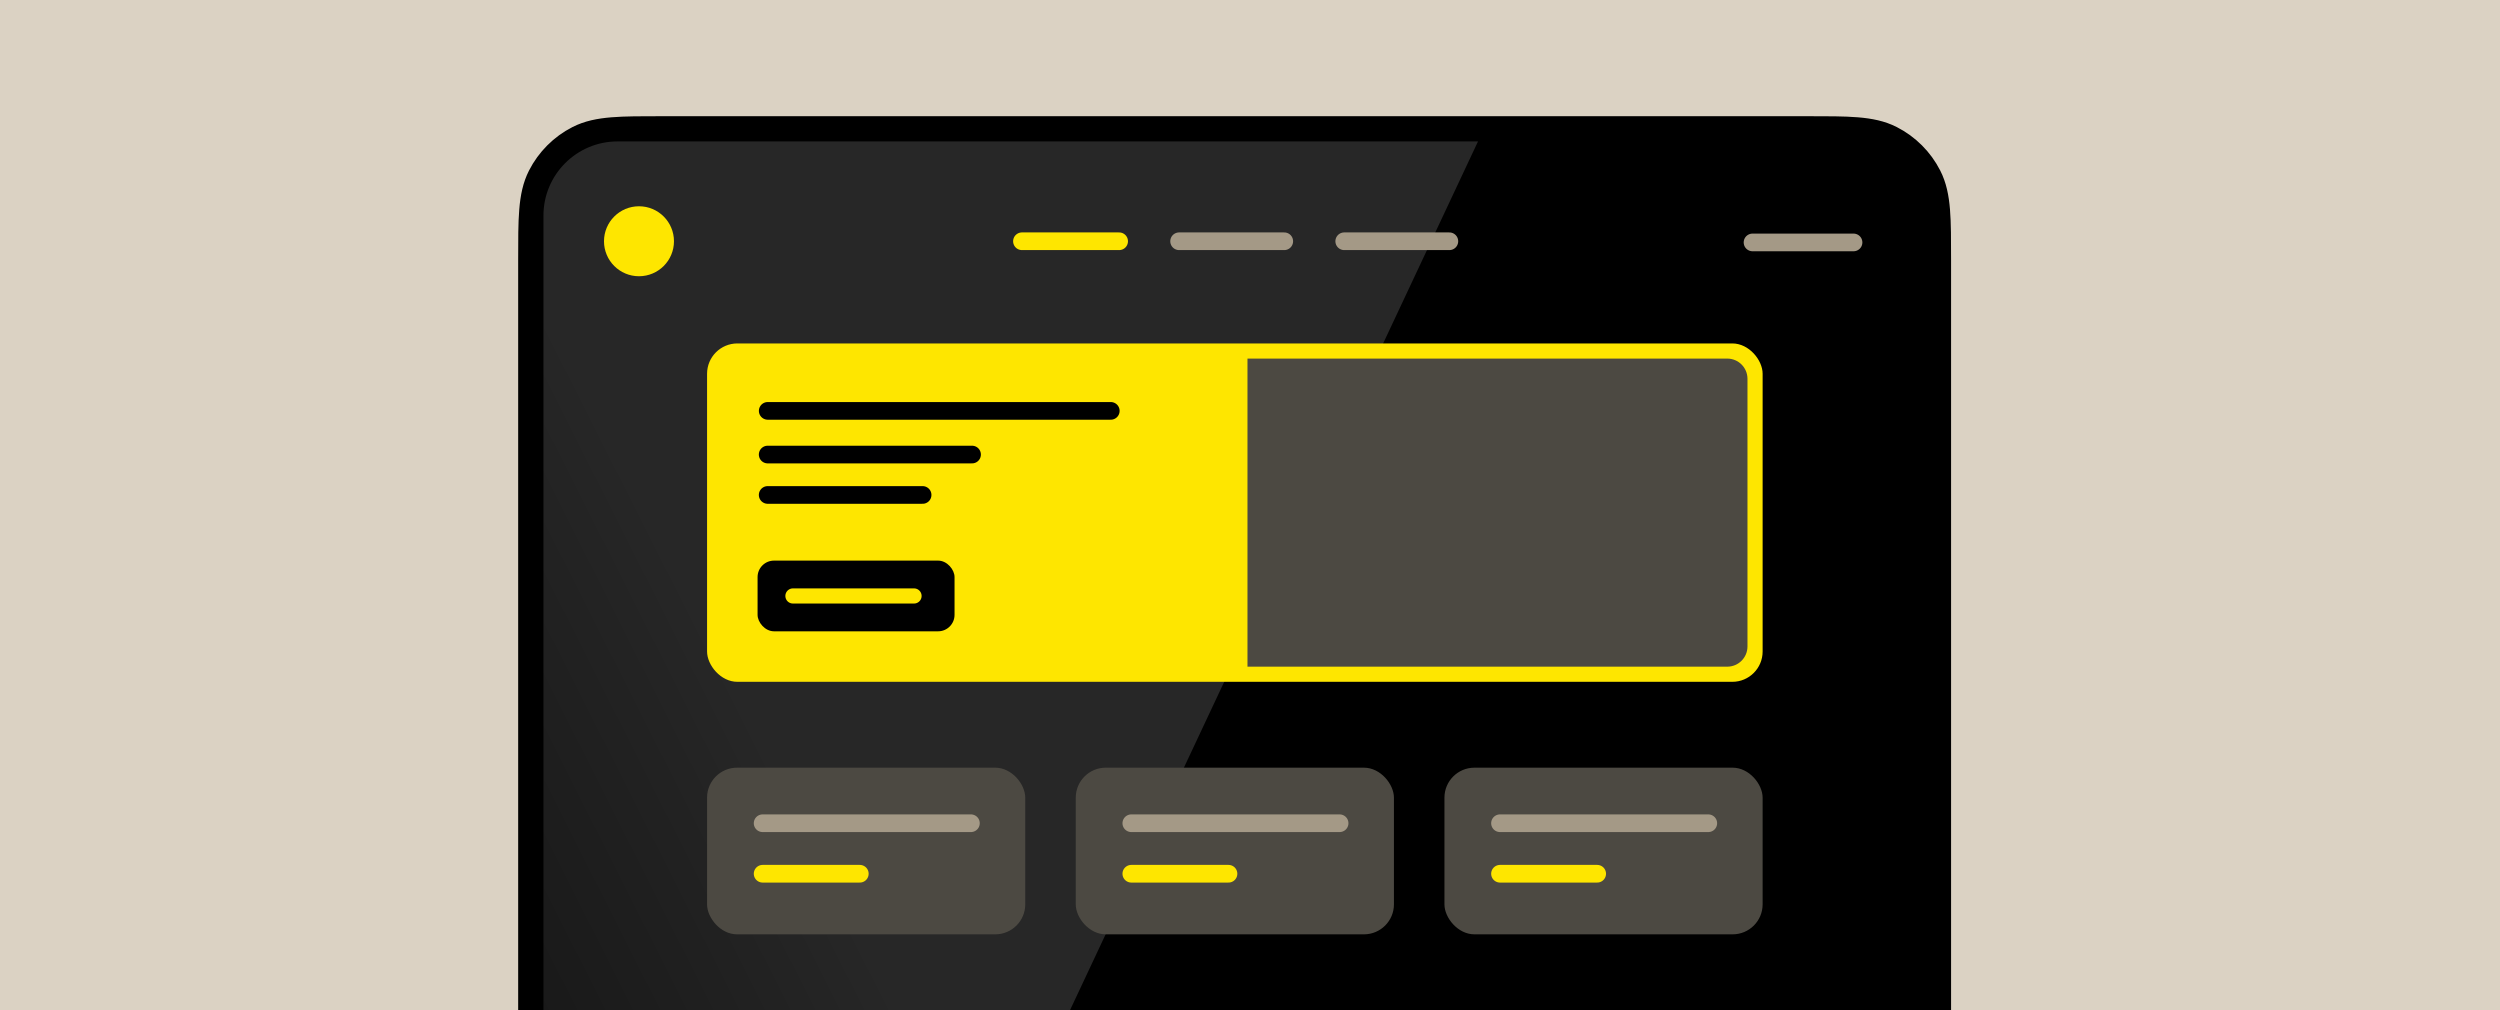 <svg width="495" height="200" viewBox="0 0 495 200" fill="none" xmlns="http://www.w3.org/2000/svg">
<g clip-path="url(#clip0_944_185329)">
<rect width="495" height="200" fill="#DBD2C3"/>
<path d="M357.783 25.508C361.86 25.508 365.069 25.506 367.646 25.717C370.254 25.93 372.436 26.372 374.42 27.383C377.658 29.033 380.29 31.666 381.939 34.903C382.95 36.888 383.393 39.069 383.606 41.676C383.817 44.254 383.814 47.462 383.814 51.539V207.715H412.636C414.468 207.715 415.953 209.2 415.953 211.032V211.195C415.953 211.852 415.84 212.61 415.425 213.325C414.988 214.077 414.365 214.529 413.792 214.797C413.275 215.039 412.75 215.153 412.408 215.221C411.893 215.323 411.838 215.318 411.408 215.408L399.487 217.911C394.459 218.967 389.334 219.5 384.196 219.5H85.575C81.668 219.5 78.5 216.332 78.5 212.424V211.032L78.504 210.861C78.593 209.109 80.043 207.715 81.817 207.715H105.096V51.539C105.096 47.462 105.094 44.254 105.305 41.676C105.518 39.069 105.961 36.888 106.972 34.903C108.621 31.666 111.253 29.033 114.491 27.383C116.475 26.372 118.658 25.93 121.265 25.717C123.842 25.506 127.051 25.508 131.128 25.508H357.783Z" fill="black" stroke="black" stroke-width="5"/>
<path d="M107.603 42.687C107.603 34.576 114.178 28 122.29 28H260.293H292.646L208.244 207.717H107.603V42.687Z" fill="url(#paint0_linear_944_185329)"/>
<path d="M202.347 47.769H221.589" stroke="#FEE600" stroke-width="3.5" stroke-linecap="round" stroke-linejoin="round"/>
<path d="M233.463 47.769H254.282" stroke="#A49986" stroke-width="3.5" stroke-linecap="round"/>
<path d="M266.156 47.769H286.974" stroke="#A49986" stroke-width="3.5" stroke-linecap="round"/>
<path d="M347 48H367" stroke="#A49986" stroke-width="3.5" stroke-linecap="round"/>
<circle cx="126.519" cy="47.769" r="6.927" fill="#FEE600"/>
<rect x="140" y="152" width="63" height="33" rx="5.937" fill="#4C4942"/>
<path d="M151 163H192.242" stroke="#A49986" stroke-width="3.5" stroke-linecap="round" stroke-linejoin="round"/>
<path d="M151 173H170.242" stroke="#FEE600" stroke-width="3.5" stroke-linecap="round" stroke-linejoin="round"/>
<rect x="213" y="152" width="63" height="33" rx="5.937" fill="#4C4942"/>
<path d="M224 163H265.242" stroke="#A49986" stroke-width="3.5" stroke-linecap="round" stroke-linejoin="round"/>
<path d="M224 173H243.242" stroke="#FEE600" stroke-width="3.5" stroke-linecap="round" stroke-linejoin="round"/>
<rect x="286" y="152" width="63" height="33" rx="5.937" fill="#4C4942"/>
<path d="M297 163H338.242" stroke="#A49986" stroke-width="3.5" stroke-linecap="round" stroke-linejoin="round"/>
<path d="M297 173H316.242" stroke="#FEE600" stroke-width="3.5" stroke-linecap="round" stroke-linejoin="round"/>
<rect x="140" y="68" width="209" height="67" rx="6" fill="#FEE600"/>
<path d="M152.008 81.353H219.935" stroke="black" stroke-width="3.5" stroke-linecap="round"/>
<path d="M152 90H192.465" stroke="black" stroke-width="3.5" stroke-linecap="round"/>
<path d="M152 98H182.675" stroke="black" stroke-width="3.5" stroke-linecap="round"/>
<g filter="url(#filter0_d_944_185329)">
<rect x="150" y="111" width="39" height="14" rx="3.26" fill="black"/>
</g>
<path d="M157 118H180.98" stroke="#FEE600" stroke-width="3" stroke-linecap="round"/>
<path d="M247 71H342C344.209 71 346 72.791 346 75V128C346 130.209 344.209 132 342 132H247V71Z" fill="#4C4942"/>
</g>
<defs>
<filter id="filter0_d_944_185329" x="138.915" y="99.915" width="61.169" height="36.169" filterUnits="userSpaceOnUse" color-interpolation-filters="sRGB">
<feFlood flood-opacity="0" result="BackgroundImageFix"/>
<feColorMatrix in="SourceAlpha" type="matrix" values="0 0 0 0 0 0 0 0 0 0 0 0 0 0 0 0 0 0 127 0" result="hardAlpha"/>
<feOffset/>
<feGaussianBlur stdDeviation="5.542"/>
<feComposite in2="hardAlpha" operator="out"/>
<feColorMatrix type="matrix" values="0 0 0 0 0.929 0 0 0 0 0.886 0 0 0 0 0.098 0 0 0 0.3 0"/>
<feBlend mode="normal" in2="BackgroundImageFix" result="effect1_dropShadow_944_185329"/>
<feBlend mode="normal" in="SourceGraphic" in2="effect1_dropShadow_944_185329" result="shape"/>
</filter>
<linearGradient id="paint0_linear_944_185329" x1="123.121" y1="90.775" x2="-109" y2="208" gradientUnits="userSpaceOnUse">
<stop stop-color="#272727"/>
<stop offset="1" stop-color="#101010" stop-opacity="0"/>
</linearGradient>
<clipPath id="clip0_944_185329">
<rect width="495" height="200" fill="white"/>
</clipPath>
</defs>
</svg>
